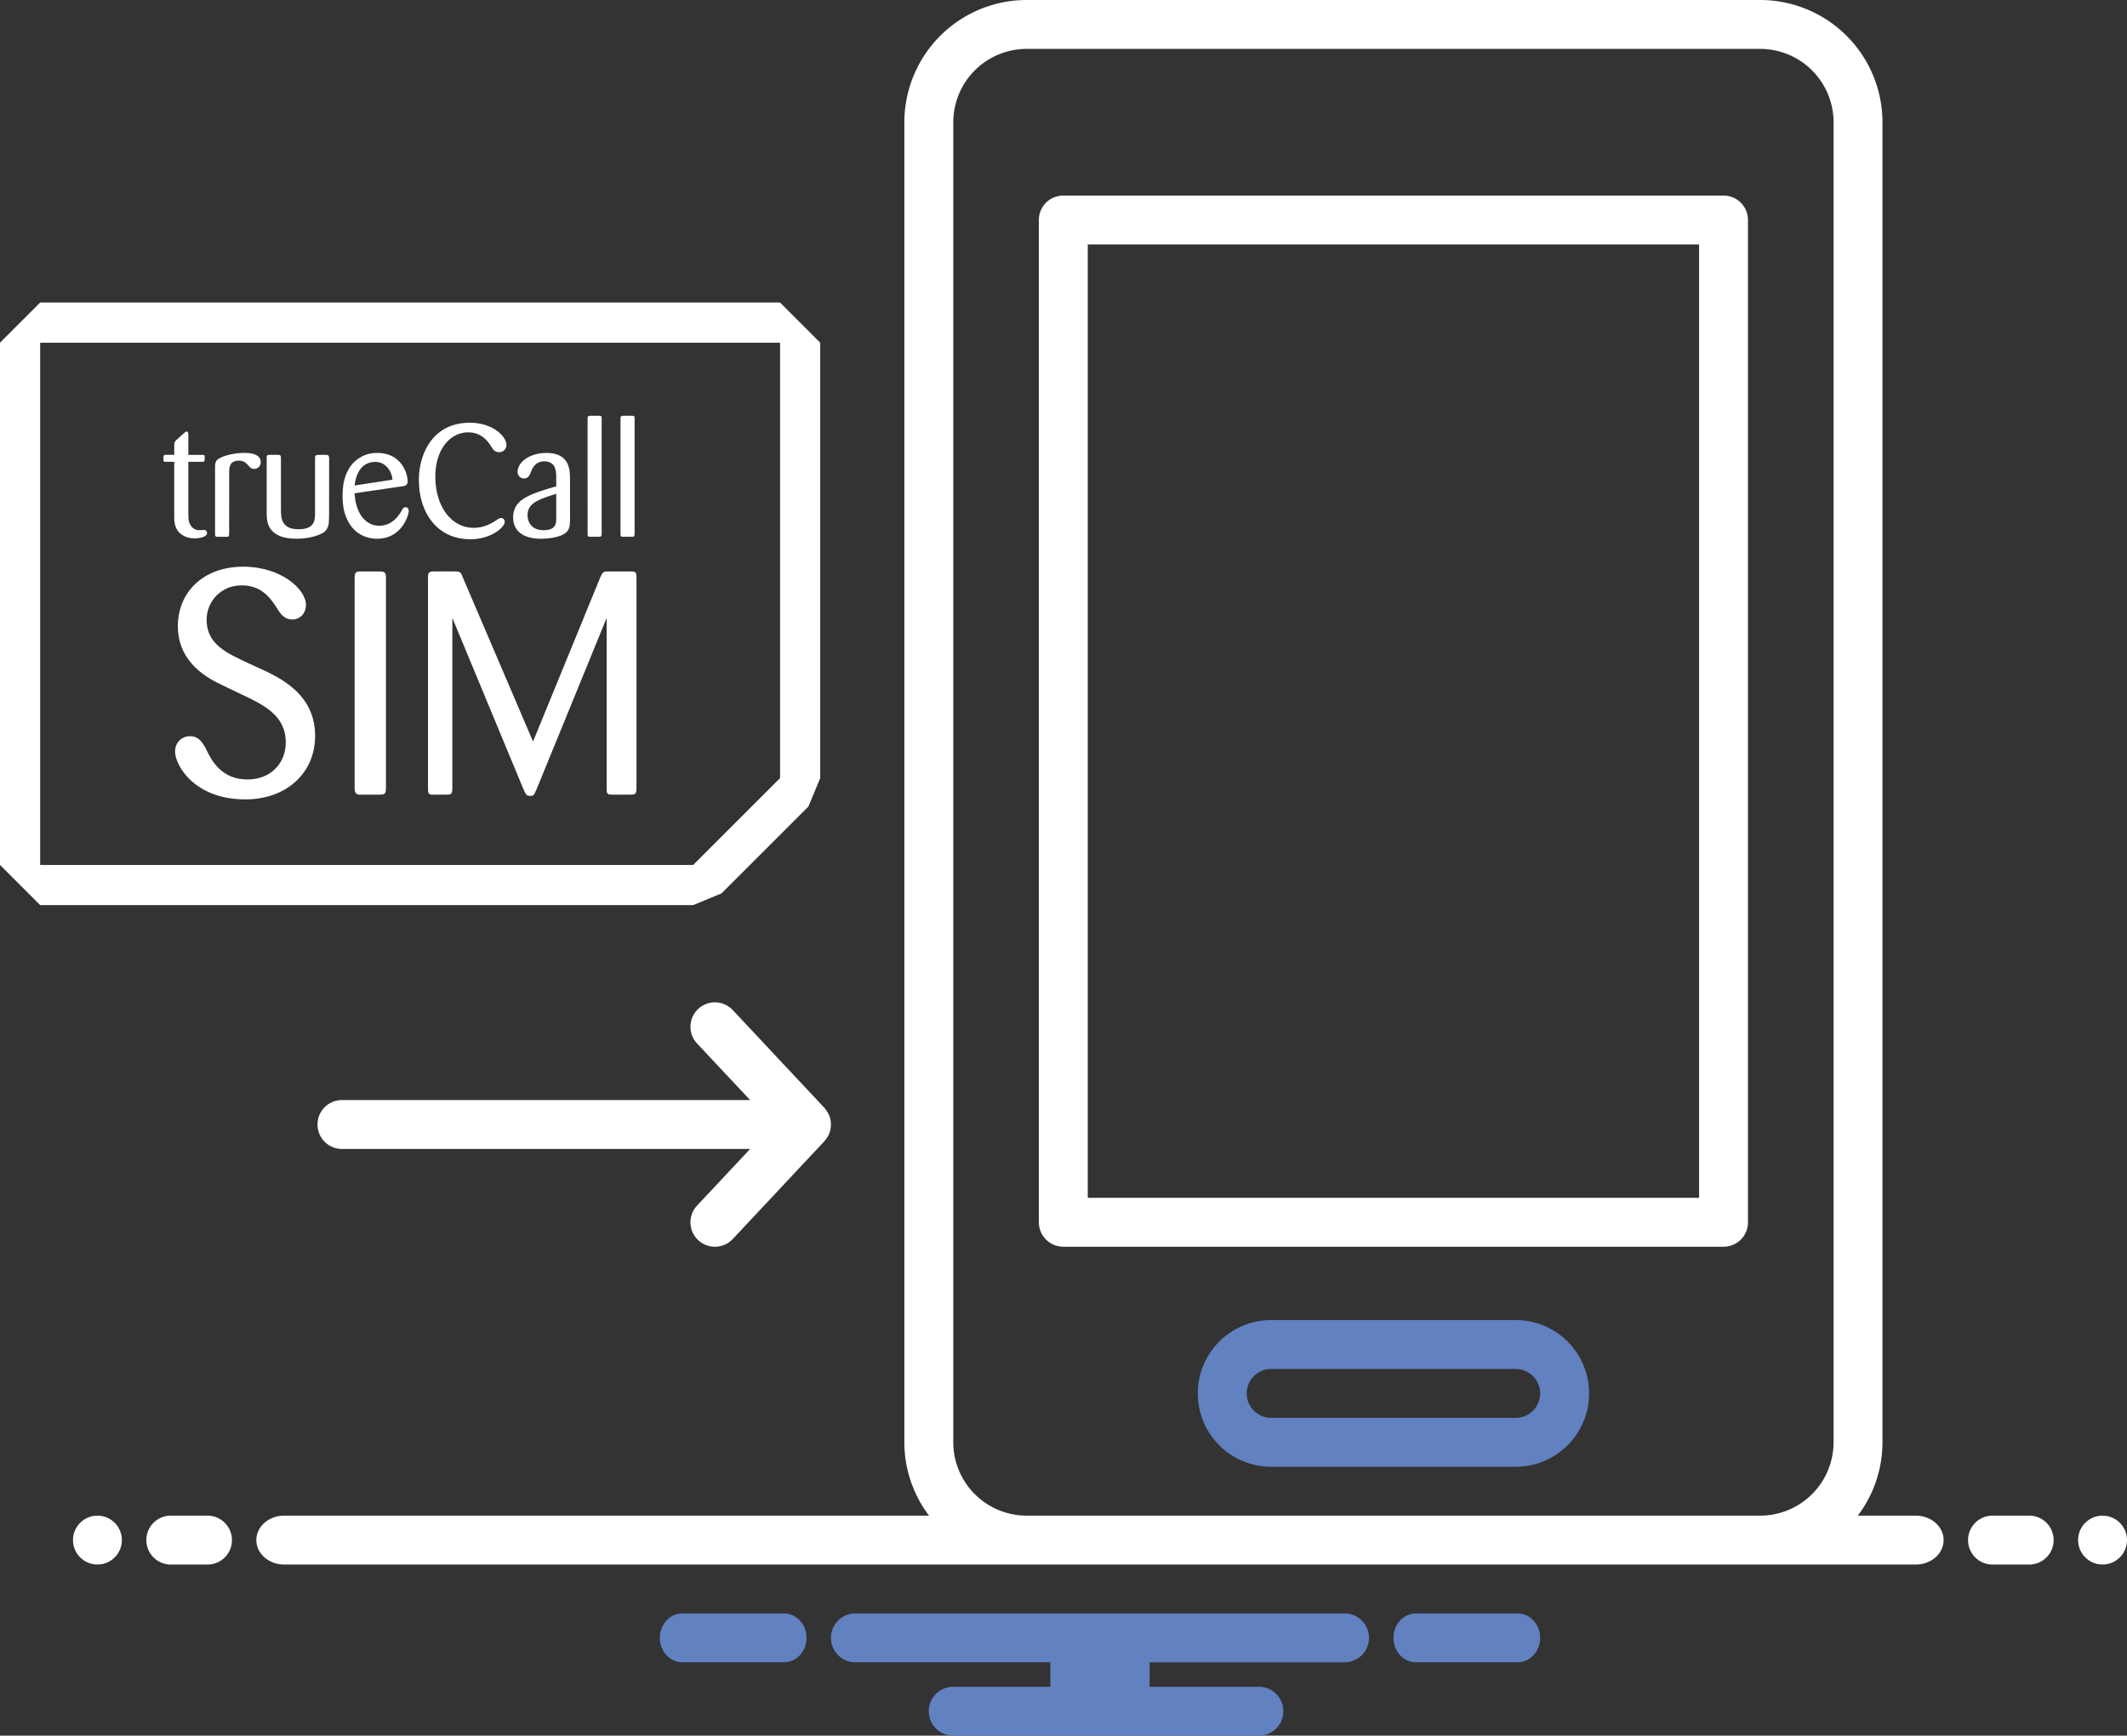 <svg id="Layer_1" data-name="Layer 1" xmlns="http://www.w3.org/2000/svg" viewBox="0 0 1949.38 1591.15">
  <rect x="0" y="0" width="1949.38" height="1591.15" fill="#333333" stroke="none"/>
  <defs>
    <style>
      .cls-1 {
        fill: #fff;
      }

      .cls-2 {
        fill: #6181c0;
      }
    </style>
  </defs>
  <title>get-started-2-yellow</title>
  <circle class="cls-1" cx="89.3" cy="1411.87" r="22.41"/>
  <path class="cls-1" d="M190.14,1389.47H156.52a22.41,22.41,0,0,0,0,44.82h33.62a22.41,22.41,0,1,0,.07-44.82h-.07Z" transform="translate(0 0)"/>
  <path class="cls-2" d="M1390.84,1479.1h-93.09c-11.42,0-20.69,10-20.69,22.41s9.26,22.41,20.69,22.41h93.09c11.42,0,20.69-10,20.69-22.41S1402.29,1479.1,1390.84,1479.1Z" transform="translate(0 0)"/>
  <path class="cls-2" d="M718.52,1479.1h-93.1c-11.42,0-20.69,10-20.69,22.41s9.26,22.41,20.69,22.41h93.09c11.42,0,20.69-10,20.69-22.41S729.94,1479.1,718.52,1479.1Z" transform="translate(0 0)"/>
  <path class="cls-2" d="M1232.24,1479.1H784a22.41,22.41,0,0,0-.07,44.82H962.63v22.41h-89a22.41,22.41,0,0,0,0,44.82h280.13a22.41,22.41,0,0,0,0-44.82H1053.62v-22.41h178.61a22.41,22.41,0,1,0,.07-44.82h-.06Z" transform="translate(0 0)"/>
  <path class="cls-1" d="M313.4,1053.3H687.49l-48.64,51.91a22.41,22.41,0,1,0,32.71,30.65l84-89.64c.21-.22.31-.51.51-.74a22.19,22.19,0,0,0,2.79-4c.17-.32.38-.62.54-.95a22.25,22.25,0,0,0,1.75-5.38c.08-.4.1-.8.16-1.2a22.36,22.36,0,0,0,.14-4.85,6,6,0,0,0-.07-1.12,22.26,22.26,0,0,0-1.5-5.57c-.06-.14,0-.28-.11-.42s-.3-.43-.41-.67a22.15,22.15,0,0,0-2.58-4.15,10.26,10.26,0,0,0-.79-1c-.16-.18-.26-.38-.42-.55l-84-89.64a22.41,22.41,0,1,0-32.71,30.65l48.63,51.84H313.4a22.41,22.41,0,0,0,0,44.82Z" transform="translate(0 0)"/>
  <path class="cls-1" d="M1579.6,179.28H974.51a22.41,22.41,0,0,0-22.41,22.41v918.84a22.41,22.41,0,0,0,22.41,22.41H1579.6a22.41,22.41,0,0,0,22.41-22.41h0V201.7a22.41,22.41,0,0,0-22.4-22.42Zm-22.41,918.84H996.93v-874h560.26Z" transform="translate(0 0)"/>
  <path class="cls-2" d="M1389.11,1210.18H1165a67.23,67.23,0,0,0,0,134.46h224.11a67.23,67.23,0,0,0,.11-134.46h-.12Zm0,89.64H1165a22.41,22.41,0,0,1,0-44.82h224.11a22.41,22.41,0,0,1,0,44.82Z" transform="translate(0 0)"/>
  <path class="cls-1" d="M1859.74,1389.47h-33.62a22.41,22.41,0,0,0,0,44.82h33.62a22.41,22.41,0,0,0,0-44.82Z" transform="translate(0 0)"/>
  <circle class="cls-1" cx="1926.97" cy="1411.87" r="22.41"/>
  <path class="cls-1" d="M1755.77,1389.47h-53.12a111.33,111.33,0,0,0,22.62-67.23V112A112.18,112.18,0,0,0,1613.22,0H940.9A112.18,112.18,0,0,0,828.84,112V1322.23a111.33,111.33,0,0,0,22.63,67.24h-591c-14.1,0-25.53,10-25.53,22.41s11.43,22.41,25.53,22.41h1495.3c14.1,0,25.53-10,25.53-22.41S1769.87,1389.47,1755.77,1389.47Zm-814.87,0a67.31,67.31,0,0,1-67.23-67.23V112A67.31,67.31,0,0,1,940.9,44.82h672.32A67.31,67.31,0,0,1,1680.45,112V1322.23a67.31,67.31,0,0,1-67.23,67.23Z" transform="translate(0 0)"/>
  <g>
    <path class="cls-1" d="M714.94,314.18V713.29l-79.65,79.65H36.82V314.18H714.94m0-36.83H36.82L0,314.18V792.94l36.82,36.83H635.29l26-10.79,79.65-79.65,10.79-26V314.18L714.9,277.35Z" transform="translate(0 0)"/>
    <g>
      <g>
        <path class="cls-1" d="M172.6,423.35v47.12c.15,6.09.15,7.69,1.74,10.45a9.15,9.15,0,0,0,8.71,5.08c.58,0,3.19-.15,3.77-.15a2.67,2.67,0,0,1,2.9,2.9c0,3.77-8,4.79-11.32,4.79-7,0-12.19-2.76-15.24-6.68-3.34-4.5-3.48-9.29-3.48-13.79V423.35H152c-1.89,0-2.18-.14-2.18-2.18,0-3.77,0-4.06,2.18-4.21h7.69v-8.71c0-2.61.44-3.34,2.18-5.08l6.68-6c1.45-1.31,2-1.6,2.47-1.6,1.45,0,1.59,1.89,1.59,3.63V417h12.63c1.74,0,2.32.14,2.32,2,0,3.92,0,4.35-2.18,4.35Z" transform="translate(0 0)"/>
        <path class="cls-1" d="M210,489.67c-.15,2.32-.87,2.47-2.61,2.47H200c-2,0-2.9-.15-2.9-2.47V429c0-5.08.58-6.82,3.77-8.71,4.35-2.61,13.64-5.08,23.07-5.08,7.11,0,15,1.6,15,8.42a6,6,0,0,1-5.76,6.24H233c-2.61,0-3.63-1.16-6.1-3.92-1.89-1.89-3.77-3.63-8-3.63-8.56,0-8.71,6.39-8.85,10.16Z" transform="translate(0 0)"/>
        <path class="cls-1" d="M301.6,474.14c-.14,7.26-.58,11.32-6.09,14.66-2.18,1.16-10.3,5.08-23.8,5.08-11.75,0-17.12-2.9-20.61-5.66-5.37-4.5-6.68-10-6.68-17.27V419.58c0-1.89.44-2.61,2.61-2.61h7.55c2,0,2.9.29,2.9,2.76v48.18c.15,6.82.29,17.27,16.25,17.27,15,0,15-8.56,15-15.53V420c0-1.45.14-2.61,1.74-2.9.44-.14,5.22-.14,8-.14,2.32,0,3,.58,3.19,2.76Z" transform="translate(0 0)"/>
        <path class="cls-1" d="M325,452.23c1.16,20.32,11.46,29.75,22.49,29.75,8.71,0,15.24-4.94,20-12.77,2-3.48,2.47-4.21,4.21-4.21.87,0,2.9.44,2.9,3.48,0,3.77-6.38,25.4-29,25.4-8.71,0-20.46-3.48-27-16.83-3.78-7.26-4.65-15.53-4.65-22.35,0-10.45,2-18,4.93-23.36a29.59,29.59,0,0,1,26.85-16.11c22.93,0,27.86,19.88,27.86,25.83,0,4.06-2.47,4.35-4.21,4.64Zm34.68-12.48c-.87-9.28-7.26-16.28-15.53-16.28-11.75,0-17.7,9-19.15,21.62Z" transform="translate(0 0)"/>
        <path class="cls-1" d="M429.13,396.36C412.44,396.36,399,412,399,437c0,26.85,14.37,46.87,35.12,46.87,7.55,0,13.93-2.47,20.31-6.68,2.47-1.6,3.48-2.32,4.94-2.32a3.3,3.3,0,0,1,3.19,3.4v.08c0,5.08-12.48,16-31.35,16-31.63,0-47.31-25.68-47.31-54.13,0-24.67,13.06-52.68,46.58-52.68,21.48,0,33.67,12.77,33.67,20.31a6.56,6.56,0,0,1-6.44,6.68h-.24c-1.89,0-4.35-.58-6.39-3.77C448.43,406.37,442.48,396.36,429.13,396.36Z" transform="translate(0 0)"/>
        <path class="cls-1" d="M522.42,476.9c-.14,6.53-.87,10.16-6.24,13.06s-14.22,3.92-20.46,3.92c-3.92,0-25.4,0-25.4-19.74,0-16.69,16.25-21.48,39.47-28.3v-7.37c0-5.66,0-15.53-10.88-15.53-8.42,0-11,6.53-12.19,9.43s-2.18,6.24-6.53,6.24a5.82,5.82,0,0,1-5.81-5.83q0-.13,0-.26c0-8.71,10.88-17.27,26.41-17.27,21.33,0,21.48,15.53,21.62,23.22Zm-12.63-24.24c-15.82,5.08-26.27,8.42-26.27,19.59,0,1.16,0,13.79,14.8,13.79,11.32,0,11.47-6.68,11.47-10.59Z" transform="translate(0 0)"/>
        <path class="cls-1" d="M538.51,383.47c0-2.18,1-2.32,2.9-2.32h7.26c2.18,0,2.76.15,2.76,2.32v106c0,2.32-.87,2.61-2.76,2.61h-7.38c-2.32,0-2.76-.15-2.76-2.61Z" transform="translate(0 0)"/>
        <path class="cls-1" d="M568.69,383.47c0-2.18,1-2.32,2.9-2.32h7.26c2.18,0,2.76.15,2.76,2.32v106c0,2.32-.87,2.61-2.76,2.61h-7.4c-2.32,0-2.76-.15-2.76-2.61Z" transform="translate(0 0)"/>
      </g>
      <g>
        <path class="cls-1" d="M244.45,615.74c14.49,7.24,44.35,22,44.35,58.84,0,34.2-26.37,58.26-64,58.26-46.66,0-64.34-31.3-64.34-43.76,0-9.27,7-14.2,13.62-14.2,8.41,0,11.89,6.38,15.07,12.46,4.35,9,13.33,27.25,37.68,27.25,21.45,0,35.07-15.07,35.07-33.91,0-24.93-20-34.49-42.32-44.93l-15.65-7.53C192.29,622.71,163,608.51,163,574c0-31,23.19-54.49,60-54.49,34.49,0,57.39,20.58,57.39,35.07,0,7.53-5.22,13.33-12.46,13.33S257.21,563,254,557.79c-5.8-9-13.91-21.16-32.46-21.16-19.13,0-32.17,14.78-32.17,31.59,0,22.32,18,30.43,40,40.58Z" transform="translate(0 0)"/>
        <path class="cls-1" d="M353.71,722.7c0,5.22-1.45,5.79-5.79,5.79H330.53c-3.48,0-5.51-.58-5.51-5.79v-193c0-4.64,1.16-6.09,5.51-5.79h17.39c4,0,5.79.58,5.79,5.22Z" transform="translate(0 0)"/>
        <path class="cls-1" d="M556,566.47,492,723c-2.61,6.09-2.9,6.66-6.09,6.66-3.48,0-4.06-1.45-6.38-6.66L414.57,566.47v156.8c0,4.92-1.74,5.22-5.22,5.22h-14.2c-2.61-.58-2.9-1.74-2.9-5.51V529.37c0-4.35.87-5.51,5.22-5.51h19.71c4.35,0,5.22.58,7,5.51L488.52,679.8,550,529.66c2.32-5.22,2.61-5.79,7.53-5.79h20c4.06,0,5.8,0,5.8,4.93V723.56c-.29,4.35-1.16,4.93-5.8,4.93H561.23c-4.64,0-5.22-.58-5.22-5.51Z" transform="translate(0 0)"/>
      </g>
    </g>
  </g>
</svg>
